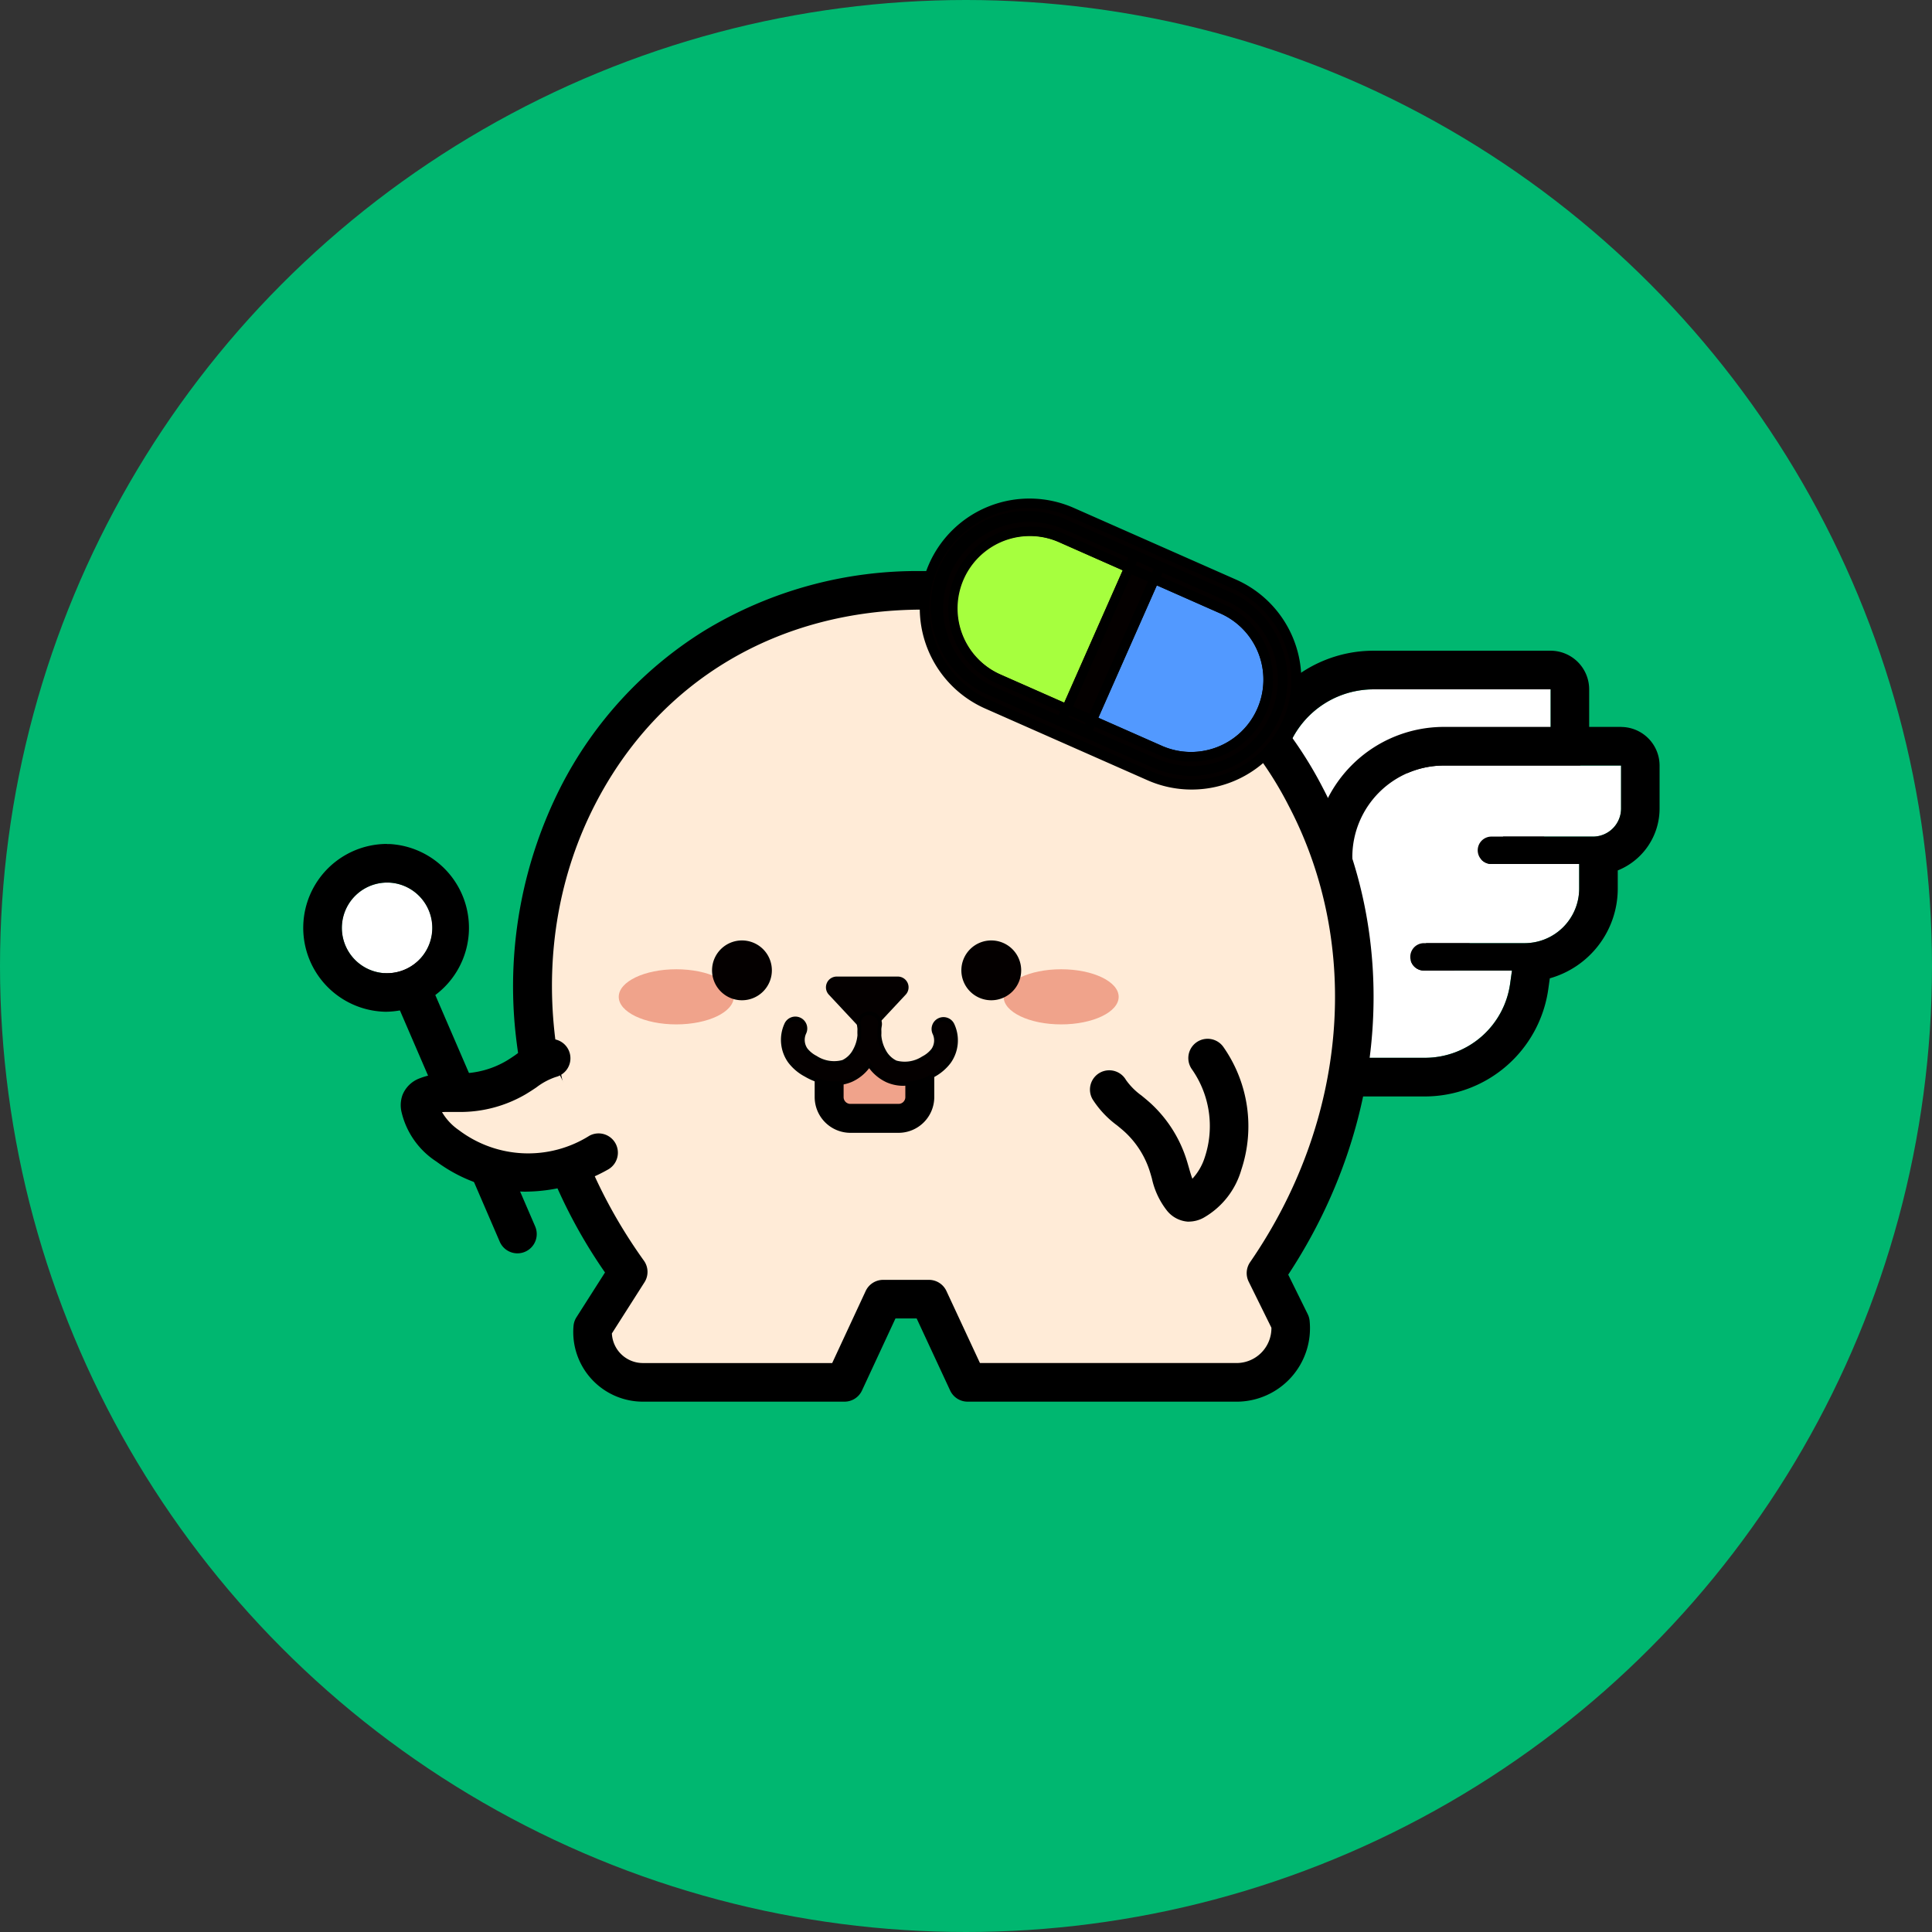 <svg xmlns="http://www.w3.org/2000/svg" width="135" height="135" viewBox="0 0 135 135">
    <rect x="0" y="0" width="135" height="135" fill="#333333" stroke="none"/>
    <defs>
        <clipPath id="32zyx12gza">
            <path data-name="사각형 17534" style="fill:none" d="M0 0h94.78v63.109H0z"/>
        </clipPath>
    </defs>
    <g data-name="그룹 52952">
        <g data-name="그룹 52873">
            <g data-name="그룹 52872" transform="translate(-931.5 -143.5)">
                <circle data-name="타원 293" cx="67.5" cy="67.5" r="67.5" transform="translate(931.5 143.5)" style="fill:#00b770"/>
            </g>
        </g>
        <g data-name="그룹 52943">
            <g data-name="그룹 52942" transform="translate(21.186 34.832)" style="clip-path:url(#32zyx12gza)">
                <path data-name="패스 26552" d="M455.125 105.319a6.58 6.58 0 0 1-6.58 6.566h-1.555v7.475h13.223a6.01 6.01 0 0 0 5.931-5.141l.134-.955H460.1a.958.958 0 0 1 0-1.915h7.062a3.816 3.816 0 0 0 3.817-3.805v-1.726h-6.1a.958.958 0 1 1 0-1.915h7.062a1.963 1.963 0 0 0 1.965-1.958v-3.007h-12.382a6.4 6.4 0 0 0-6.4 6.381" transform="translate(-386.738 -85.601)" style="fill:#fff"/>
                <path data-name="패스 26553" d="M87.166 13.337v3.007a1.963 1.963 0 0 1-1.965 1.958h-7.062a.958.958 0 1 0 0 1.915h6.1v1.726a3.816 3.816 0 0 1-3.817 3.805h-7.056a.958.958 0 0 0 0 1.915h6.179l-.134.955a6.01 6.01 0 0 1-5.931 5.141H60.254v-7.475h1.555a6.581 6.581 0 0 0 6.58-6.566 6.4 6.4 0 0 1 6.4-6.381zm0-2.7H74.787a9.1 9.1 0 0 0-9.094 9.077 3.882 3.882 0 0 1-3.884 3.87h-1.555a2.7 2.7 0 0 0-2.7 2.7v7.475a2.7 2.7 0 0 0 2.7 2.7h13.223a8.718 8.718 0 0 0 8.6-7.462l.111-.792a6.515 6.515 0 0 0 4.748-6.258v-1.285a4.661 4.661 0 0 0 2.922-4.318v-3.007a2.7 2.7 0 0 0-2.7-2.7"/>
                <path data-name="패스 26554" d="M491.625 144.819a6.58 6.58 0 0 1-6.58 6.566h-1.555v7.475h13.223a6.01 6.01 0 0 0 5.931-5.141l.134-.955H496.6a.958.958 0 0 1 0-1.915h7.062a3.816 3.816 0 0 0 3.817-3.805v-1.726h-6.1a.958.958 0 1 1 0-1.915h7.062a1.963 1.963 0 0 0 1.965-1.958v-3.008h-12.382a6.4 6.4 0 0 0-6.4 6.381" transform="translate(-418.317 -119.777)" style="fill:#fff"/>
                <path data-name="패스 26555" d="M92.086 18.661v3.007a1.963 1.963 0 0 1-1.965 1.958H83.06a.958.958 0 1 0 0 1.915h6.1v1.726a3.816 3.816 0 0 1-3.817 3.805h-7.057a.958.958 0 0 0 0 1.915h6.179l-.134.955a6.01 6.01 0 0 1-5.931 5.141H65.174v-7.475h1.555a6.581 6.581 0 0 0 6.58-6.566 6.4 6.4 0 0 1 6.4-6.381zm0-2.7H79.707a9.1 9.1 0 0 0-9.094 9.077 3.882 3.882 0 0 1-3.884 3.87h-1.555a2.7 2.7 0 0 0-2.7 2.7v7.475a2.7 2.7 0 0 0 2.7 2.7h13.223a8.717 8.717 0 0 0 8.6-7.462l.111-.792a6.515 6.515 0 0 0 4.748-6.258V25.99a4.661 4.661 0 0 0 2.922-4.318v-3.007a2.7 2.7 0 0 0-2.7-2.7"/>
                <path data-name="패스 26556" d="m149.274 102.961-2.7-5.813h-3.2l-2.7 5.813h-14.092a3.517 3.517 0 0 1-3.5-3.829l2.477-3.887c-15.029-20.963-3.24-47.627 20.592-47.627h2.614c23.734 0 35.647 26.973 21.359 47.711l1.708 3.462a3.785 3.785 0 0 1-3.765 4.169z" transform="translate(-102.846 -41.199)" style="fill:#ffebd7"/>
                <path data-name="패스 26557" d="M65.217 63.11H46.428a1.348 1.348 0 0 1-1.222-.78l-2.339-5.033h-1.482l-2.339 5.033a1.348 1.348 0 0 1-1.222.78H23.736a4.865 4.865 0 0 1-4.846-5.3 1.349 1.349 0 0 1 .206-.6l1.993-3.127a36.057 36.057 0 0 1-6.293-17.152 30.819 30.819 0 0 1 3.191-16.764 27.616 27.616 0 0 1 9.964-10.879 28.638 28.638 0 0 1 15.351-4.216h2.614a27.928 27.928 0 0 1 25.319 15.124c5.5 10.477 4.569 23.449-2.405 34.04l1.362 2.761a1.35 1.35 0 0 1 .132.46 5.133 5.133 0 0 1-5.106 5.654m-17.929-2.7h17.929a2.437 2.437 0 0 0 2.437-2.467l-1.589-3.22a1.348 1.348 0 0 1 .1-1.361c6.807-9.881 7.835-22.11 2.683-31.916A25.106 25.106 0 0 0 45.917 7.765h-2.614c-10.116 0-18.468 4.968-22.916 13.63-5 9.737-3.69 21.947 3.42 31.863a1.348 1.348 0 0 1 .041 1.51l-2.278 3.575a2.17 2.17 0 0 0 2.167 2.069h13.227l2.339-5.033a1.348 1.348 0 0 1 1.222-.78h3.2a1.348 1.348 0 0 1 1.222.78z"/>
                <path data-name="패스 26558" d="M344.008 17.31a5.394 5.394 0 0 0-4.359 9.868l4.787 2.115 4.359-9.868z" transform="translate(-291.084 -14.579)" style="fill:#a6ff3e"/>
                <path data-name="패스 26559" d="m53.523 15.158-5.095-2.251A5.731 5.731 0 0 1 53.06 2.423l5.095 2.251zM50.751 2.607a5.058 5.058 0 0 0-2.05 9.684l4.478 1.978 4.087-9.251-4.475-1.979a5.032 5.032 0 0 0-2.037-.433"/>
                <path data-name="패스 26560" d="M413.687 53.722a5.394 5.394 0 0 0 4.359-9.868l-4.787-2.115-4.359 9.869z" transform="translate(-353.781 -36.114)" style="fill:#5299ff"/>
                <path data-name="패스 26561" d="M62.079 18.407a5.7 5.7 0 0 1-2.309-.49l-5.099-2.251 4.631-10.484 5.095 2.251a5.734 5.734 0 0 1-2.322 10.975m-2.037-1.107a5.057 5.057 0 0 0 4.087-9.251l-4.478-1.978-4.087 9.251z"/>
                <path data-name="패스 26562" d="m343.728 8.152-11.341-5.01a7.326 7.326 0 1 0-5.92 13.4l11.341 5.01a7.326 7.326 0 0 0 5.92-13.4M338.2 20.671l-11.341-5.01A6.36 6.36 0 1 1 332 4.026l4.787 2.114 1.767.781 4.787 2.114a6.36 6.36 0 0 1-5.14 11.635" transform="translate(-278.683 -2.178)" style="fill:#040000"/>
                <path data-name="패스 26563" d="M62.074 20.338a7.619 7.619 0 0 1-3.085-.653l-11.341-5.01a7.671 7.671 0 0 1-3.913-10.106A7.671 7.671 0 0 1 53.841.656l11.34 5.01a7.663 7.663 0 0 1-3.107 14.672M50.753.674a6.99 6.99 0 0 0-2.833 13.384l11.341 5.01a6.989 6.989 0 0 0 5.648-12.786l-11.341-5.01a6.956 6.956 0 0 0-2.815-.6m11.322 18.7a6.658 6.658 0 0 1-2.7-.571l-11.341-5.01a6.7 6.7 0 1 1 5.412-12.252l11.341 5.01a6.7 6.7 0 0 1-2.716 12.823m-2.424-1.187a6.023 6.023 0 0 0 4.867-11.019l-11.341-5.01a6.023 6.023 0 1 0-4.868 11.019z"/>
                <path data-name="패스 26564" d="m349.527 15.225-4.787-2.114-.39.884 4.787 2.115a5.394 5.394 0 0 1-4.359 9.868l-4.787-2.114-.325.736-1.767-.781.325-.736-4.787-2.114A5.394 5.394 0 1 1 337.8 11.1l4.787 2.115.39-.884-4.787-2.114a6.36 6.36 0 0 0-5.14 11.635l11.341 5.01a6.36 6.36 0 1 0 5.14-11.635" transform="translate(-284.872 -8.368)" style="fill:#040000"/>
                <path data-name="패스 26565" d="M62.075 19.372a6.658 6.658 0 0 1-2.7-.571l-11.341-5.01a6.7 6.7 0 1 1 5.412-12.252l5.095 2.251-.663 1.5-5.095-2.251a5.057 5.057 0 0 0-4.087 9.251l5.095 2.251-.325.736 1.151.508.325-.737 5.095 2.251a5.057 5.057 0 0 0 4.087-9.251l-5.095-2.251.663-1.5 5.095 2.251a6.7 6.7 0 0 1-2.716 12.823m-6.9-3.166 4.478 1.978a6.023 6.023 0 0 0 4.868-11.019l-4.479-1.978-.118.267 4.479 1.978a5.731 5.731 0 0 1-4.632 10.484l-4.478-1.978zm-4.42-14.564a6.023 6.023 0 0 0-2.442 11.532l4.478 1.978.118-.267-4.476-1.976A5.731 5.731 0 0 1 53.06 2.424l4.478 1.978.118-.267-4.478-1.978a5.99 5.99 0 0 0-2.425-.513"/>
                <path data-name="사각형 17531" transform="rotate(-66.166 37.968 -33.59)" style="fill:#040000" d="M0 0h10.788v1.932H0z"/>
                <path data-name="패스 26566" d="m55.291 15.938-2.384-1.053 4.632-10.484 2.384 1.053zm-1.5-1.4 1.151.508 4.087-9.251-1.151-.508z"/>
                <path data-name="사각형 17532" transform="rotate(-66.166 38.37 -32.972)" style="fill:#040000" d="M0 0h.805v1.932H0z"/>
                <path data-name="패스 26567" d="m54.966 16.675-2.384-1.053.6-1.353 2.384 1.053zm-1.495-1.4 1.151.508.053-.12-1.151-.508z"/>
                <path data-name="사각형 17533" transform="rotate(-66.17 32.563 -41.861)" style="fill:#040000" d="M0 0h.966v1.932H0z"/>
                <path data-name="패스 26568" d="m59.65 6.071-2.384-1.049.663-1.5 2.384 1.053zm-1.495-1.4 1.151.508.118-.267-1.151-.508z"/>
                <path data-name="패스 26569" d="M371.131 245.963c0 1.064-1.8 1.926-4.019 1.926s-4.019-.862-4.019-1.926 1.8-1.926 4.019-1.926 4.019.862 4.019 1.926" transform="translate(-314.149 -211.141)" style="fill:#f0a38b"/>
                <path data-name="패스 26570" d="M171.6 245.963c0 1.064-1.8 1.926-4.019 1.926s-4.019-.862-4.019-1.926 1.8-1.926 4.019-1.926 4.019.862 4.019 1.926" transform="translate(-141.513 -211.141)" style="fill:#f0a38b"/>
                <path data-name="패스 26571" d="M417.835 292.288a9.271 9.271 0 0 0 2.009 1.977 7.748 7.748 0 0 1 2.129 3.389 5.916 5.916 0 0 0 .914 2.206.78.78 0 0 0 .507.308.812.812 0 0 0 .413-.115 4.415 4.415 0 0 0 1.986-2.6 8.289 8.289 0 0 0-1.081-7.365" transform="translate(-361.512 -250.987)" style="fill:#ffebd7"/>
                <path data-name="패스 26572" d="M61.913 50.53h-.118a2.06 2.06 0 0 1-1.439-.77 5.508 5.508 0 0 1-1.053-2.248c-.042-.147-.083-.293-.128-.437a6.37 6.37 0 0 0-1.752-2.8c-.169-.155-.356-.308-.555-.471a6.782 6.782 0 0 1-1.712-1.827 1.348 1.348 0 0 1 2.336-1.346 4.657 4.657 0 0 0 1.086 1.089c.217.178.442.362.665.566a9.069 9.069 0 0 1 2.5 3.979c.053.167.1.338.15.508.077.271.152.534.24.759a3.964 3.964 0 0 0 .867-1.5 6.908 6.908 0 0 0-.9-6.146 1.348 1.348 0 1 1 2.194-1.567 9.646 9.646 0 0 1 1.26 8.583 5.66 5.66 0 0 1-2.647 3.362 2.158 2.158 0 0 1-1 .264"/>
                <path data-name="패스 26573" d="M277.48 291.043h-3.368a1.484 1.484 0 0 1-1.484-1.483v-1.751a1.484 1.484 0 0 1 1.484-1.483h3.368a1.483 1.483 0 0 1 1.483 1.483v1.751a1.483 1.483 0 0 1-1.483 1.483" transform="translate(-235.878 -247.729)" style="fill:#f0a38b"/>
                <path data-name="패스 26574" d="M41.602 44.325h-3.368a2.5 2.5 0 0 1-2.494-2.494V40.08a2.5 2.5 0 0 1 2.494-2.494h3.368a2.5 2.5 0 0 1 2.495 2.494v1.751a2.5 2.5 0 0 1-2.495 2.494m-3.368-4.718a.473.473 0 0 0-.472.472v1.751a.473.473 0 0 0 .472.473h3.368a.473.473 0 0 0 .473-.473v-1.751a.473.473 0 0 0-.473-.472z"/>
                <path data-name="패스 26575" d="M254.268 274.187a3.478 3.478 0 0 0 1.26.424 2.872 2.872 0 0 0 1.72-.072 2.775 2.775 0 0 0 1.256-1.652 2.915 2.915 0 0 0 5.651-.76.664.664 0 0 0-.194-.614.729.729 0 0 0-.337-.1c-2.126-.251-4.267-.346-6.406-.44a4.859 4.859 0 0 0-2.062.22c-.685.2-1.915.19-1.9 1.058.009.435.379 1.933 1.01 1.933" transform="translate(-219.12 -234.434)" style="fill:#ffebd7"/>
                <path data-name="패스 26576" d="M216.113 231.189a2.09 2.09 0 1 1-2.09-2.09 2.09 2.09 0 0 1 2.09 2.09" transform="translate(-183.364 -198.217)" style="fill:#040000"/>
                <path data-name="패스 26577" d="M345.348 231.189a2.09 2.09 0 1 1-2.09-2.09 2.09 2.09 0 0 1 2.09 2.09" transform="translate(-295.178 -198.217)" style="fill:#040000"/>
                <path data-name="패스 26578" d="m273.317 251.376-2.134-2.285a.752.752 0 0 1 .55-1.266H276a.752.752 0 0 1 .55 1.266l-2.134 2.285a.752.752 0 0 1-1.1 0" transform="translate(-234.452 -214.419)" style="fill:#040000"/>
                <path data-name="패스 26579" d="M260.5 267.6a.7.7 0 1 0-1.267.58 1.189 1.189 0 0 1-.114 1.158 2.082 2.082 0 0 1-.688.558 2.352 2.352 0 0 1-1.92.294 1.788 1.788 0 0 1-.8-.773 2.651 2.651 0 0 1-.337-1.109 4.051 4.051 0 0 0 0-.43 2.535 2.535 0 0 1 .036-.268.745.745 0 1 0-1.471-.037 2.541 2.541 0 0 1 .038.3 4.036 4.036 0 0 0 0 .424 2.649 2.649 0 0 1-.334 1.086 1.788 1.788 0 0 1-.8.773 2.353 2.353 0 0 1-1.92-.294 2.083 2.083 0 0 1-.687-.558 1.189 1.189 0 0 1-.115-1.159.7.7 0 0 0-1.267-.58 2.587 2.587 0 0 0 .252 2.555 3.4 3.4 0 0 0 1.13.955 4.181 4.181 0 0 0 2.037.583 2.817 2.817 0 0 0 1.122-.222 3.033 3.033 0 0 0 1.267-1.065 3.046 3.046 0 0 0 1.294 1.1 2.819 2.819 0 0 0 1.122.222 4.182 4.182 0 0 0 2.037-.583 3.394 3.394 0 0 0 1.13-.955 2.587 2.587 0 0 0 .252-2.555" transform="translate(-215.112 -230.783)" style="fill:#040000"/>
                <path data-name="패스 26580" d="M41.964 41.04a2.951 2.951 0 0 1-1.175-.233 3.143 3.143 0 0 1-1.242-1 3.131 3.131 0 0 1-1.212.96A2.948 2.948 0 0 1 37.16 41a4.321 4.321 0 0 1-2.1-.6 3.525 3.525 0 0 1-1.173-.993 2.724 2.724 0 0 1-.266-2.69.832.832 0 1 1 1.512.692 1.051 1.051 0 0 0 .1 1.023 1.957 1.957 0 0 0 .645.52 2.224 2.224 0 0 0 1.8.288 1.654 1.654 0 0 0 .736-.716 2.517 2.517 0 0 0 .316-1.022 4.174 4.174 0 0 1 0-.42 2.378 2.378 0 0 0-.035-.273.875.875 0 1 1 1.736.037 2.322 2.322 0 0 0-.033.245 4.237 4.237 0 0 1 0 .426 2.516 2.516 0 0 0 .319 1.044 1.655 1.655 0 0 0 .736.716 2.224 2.224 0 0 0 1.8-.288 1.961 1.961 0 0 0 .645-.52 1.051 1.051 0 0 0 .1-1.023.832.832 0 1 1 1.512-.692 2.724 2.724 0 0 1-.266 2.69 3.525 3.525 0 0 1-1.173.993 4.324 4.324 0 0 1-2.1.6m-2.414-1.7.11.161a2.927 2.927 0 0 0 1.236 1.055 3.49 3.49 0 0 0 3.039-.355 3.27 3.27 0 0 0 1.087-.916 2.45 2.45 0 0 0 .239-2.42.562.562 0 1 0-1.022.468 1.329 1.329 0 0 1-.128 1.294 2.208 2.208 0 0 1-.731.6 2.479 2.479 0 0 1-2.04.3 1.922 1.922 0 0 1-.863-.83 2.792 2.792 0 0 1-.355-1.166v-.018a3.967 3.967 0 0 0 0-.416v-.012a2.633 2.633 0 0 1 .038-.282.557.557 0 0 0-.4-.645l-.02-.008a.56.56 0 0 0-.788.616 2.663 2.663 0 0 1 .04.313v.018a3.875 3.875 0 0 0 0 .41v.018a2.788 2.788 0 0 1-.352 1.142 1.923 1.923 0 0 1-.863.83 2.48 2.48 0 0 1-2.04-.3 2.209 2.209 0 0 1-.73-.6 1.328 1.328 0 0 1-.128-1.294.562.562 0 1 0-1.022-.468 2.451 2.451 0 0 0 .239 2.42 3.269 3.269 0 0 0 1.087.916 4.052 4.052 0 0 0 1.97.566 2.681 2.681 0 0 0 1.069-.211 2.916 2.916 0 0 0 1.21-1.019z"/>
                <path data-name="패스 26581" d="M14.972 52.746a1.348 1.348 0 0 1-1.238-.814l-8.676-20.1a1.348 1.348 0 1 1 2.475-1.069l8.676 20.1a1.349 1.349 0 0 1-1.237 1.883"/>
                <path data-name="패스 26582" d="M26.334 202.363a3.168 3.168 0 1 1-3.067-3.265 3.168 3.168 0 0 1 3.067 3.265" transform="translate(-17.304 -172.258)" style="fill:#fff"/>
                <path data-name="패스 26583" d="M5.861 26.838h.1a3.168 3.168 0 0 1-.1 6.334h-.1a3.168 3.168 0 0 1 .1-6.334m0-2.7a5.864 5.864 0 0 0-.181 11.725h.185a5.864 5.864 0 0 0 .182-11.717h-.185"/>
                <path data-name="패스 26584" d="M69.758 290.2a9.276 9.276 0 0 0-2.473 1.352 7.747 7.747 0 0 1-3.859 1.058 5.916 5.916 0 0 0-2.376.237.779.779 0 0 0-.441.4.813.813 0 0 0-.01.428 4.416 4.416 0 0 0 1.913 2.652 9.378 9.378 0 0 0 10.543.477" transform="translate(-52.41 -251.081)" style="fill:#ffebd7"/>
                <path data-name="패스 26585" d="M15.605 48.438a10.689 10.689 0 0 1-6.289-2.1 5.661 5.661 0 0 1-2.454-3.506 2.111 2.111 0 0 1 .073-1.141 2.06 2.06 0 0 1 1.153-1.155 5.511 5.511 0 0 1 2.456-.363c.152 0 .3.005.456 0a6.37 6.37 0 0 0 3.185-.869c.2-.117.4-.252.611-.395a6.79 6.79 0 0 1 2.245-1.111 1.348 1.348 0 0 1 .613 2.625 4.654 4.654 0 0 0-1.356.725 16.12 16.12 0 0 1-.734.472 9.067 9.067 0 0 1-4.533 1.248h-.53c-.282 0-.555-.009-.8.011a3.966 3.966 0 0 0 1.182 1.262 8.034 8.034 0 0 0 9.115.388 1.348 1.348 0 0 1 1.287 2.369 11.883 11.883 0 0 1-5.683 1.536"/>
            </g>
        </g>
    </g>
</svg>
